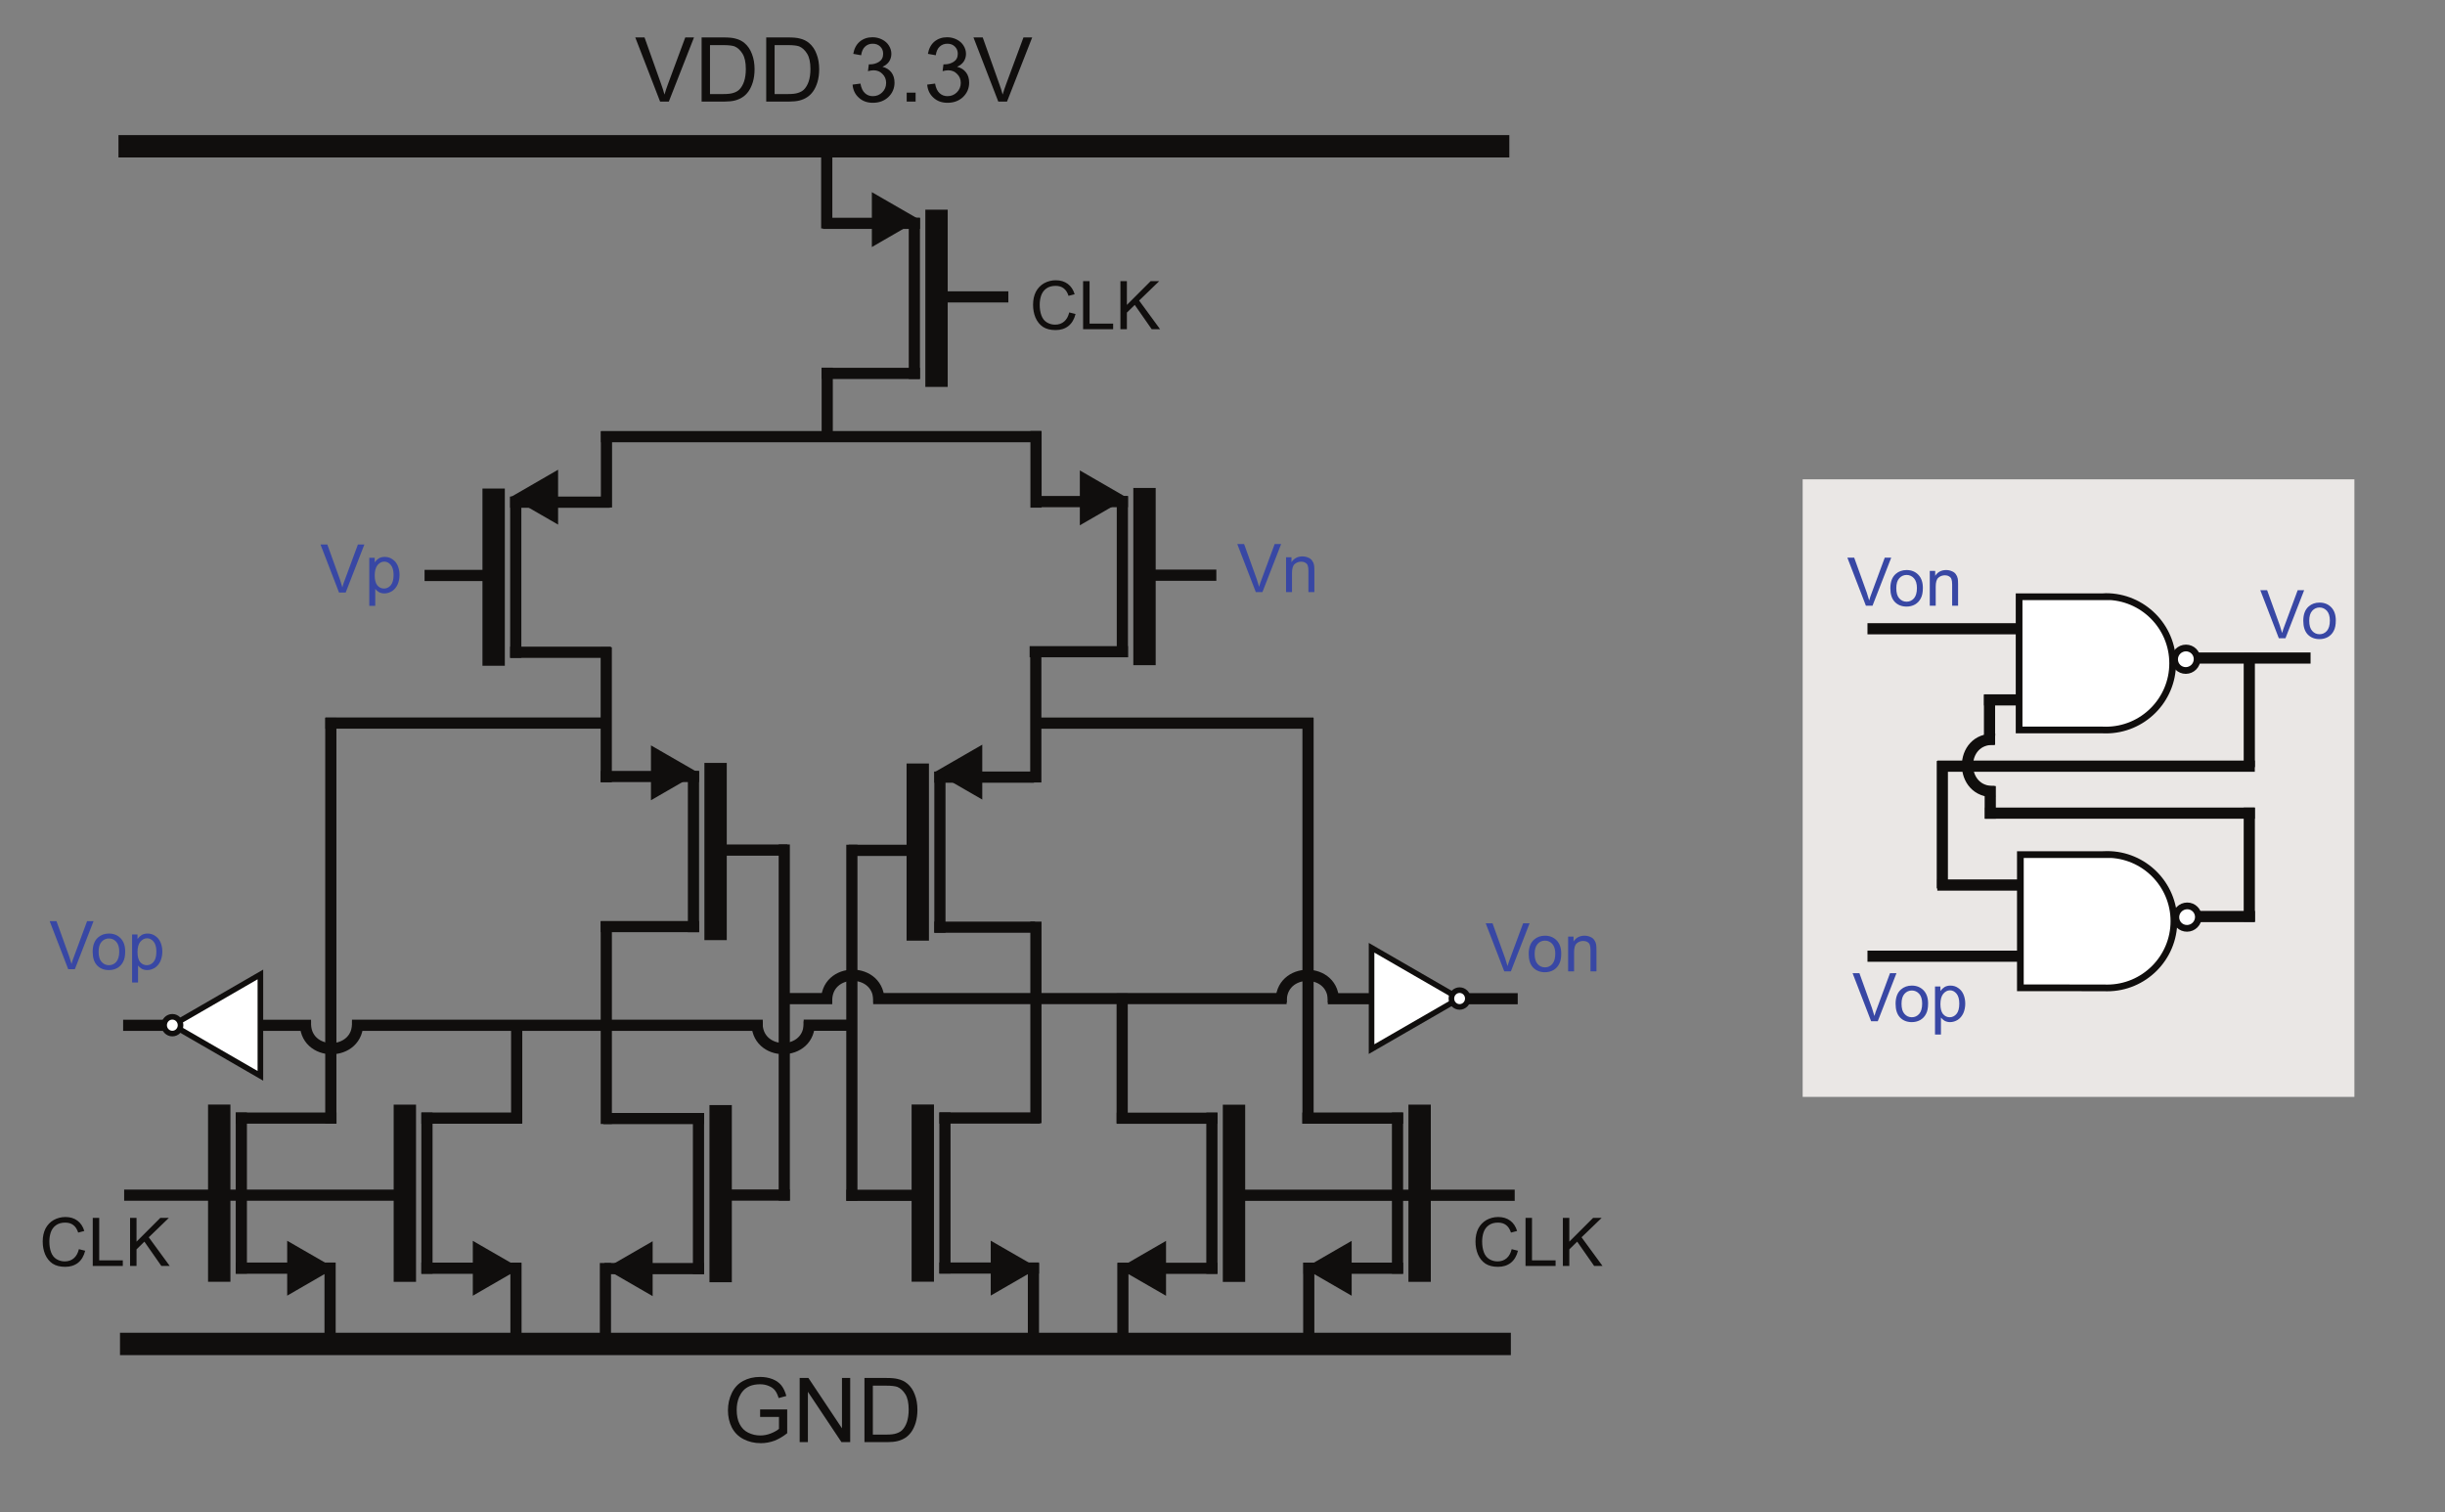 <?xml version="1.0" encoding="UTF-8"?>
<svg xmlns="http://www.w3.org/2000/svg" xmlns:xlink="http://www.w3.org/1999/xlink" width="218.569pt" height="135.198pt" viewBox="0 0 218.569 135.198" version="1.1">
<rect x="0" y="0" width="218.569" height="135.198" fill="#808080" stroke="none"/>
<defs>
<g>
<symbol overflow="visible" id="glyph0-0">
<path style="stroke:none;" d="M 0.75 0 L 0.75 -3.75 L 3.75 -3.75 L 3.75 0 Z M 0.844 -0.094 L 3.656 -0.094 L 3.656 -3.656 L 0.844 -3.656 Z M 0.844 -0.094 "/>
</symbol>
<symbol overflow="visible" id="glyph0-1">
<path style="stroke:none;" d="M 3.531 -1.5 L 4.094 -1.359 C 3.977 -0.891 3.766 -0.531 3.453 -0.281 C 3.141 -0.039 2.758 0.078 2.312 0.078 C 1.852 0.078 1.477 -0.016 1.188 -0.203 C 0.895 -0.398 0.672 -0.676 0.516 -1.031 C 0.367 -1.383 0.297 -1.77 0.297 -2.188 C 0.297 -2.625 0.379 -3.008 0.547 -3.344 C 0.723 -3.676 0.969 -3.93 1.281 -4.109 C 1.602 -4.285 1.953 -4.375 2.328 -4.375 C 2.754 -4.375 3.113 -4.266 3.406 -4.047 C 3.695 -3.828 3.898 -3.52 4.016 -3.125 L 3.469 -2.984 C 3.363 -3.297 3.219 -3.52 3.031 -3.656 C 2.844 -3.801 2.602 -3.875 2.312 -3.875 C 1.977 -3.875 1.703 -3.797 1.484 -3.641 C 1.266 -3.484 1.109 -3.27 1.016 -3 C 0.93 -2.738 0.891 -2.469 0.891 -2.188 C 0.891 -1.82 0.941 -1.5 1.047 -1.219 C 1.148 -0.945 1.312 -0.742 1.531 -0.609 C 1.758 -0.473 2.004 -0.406 2.266 -0.406 C 2.586 -0.406 2.859 -0.5 3.078 -0.688 C 3.297 -0.875 3.445 -1.145 3.531 -1.5 Z M 3.531 -1.5 "/>
</symbol>
<symbol overflow="visible" id="glyph0-2">
<path style="stroke:none;" d="M 0.438 0 L 0.438 -4.297 L 1.016 -4.297 L 1.016 -0.5 L 3.125 -0.5 L 3.125 0 Z M 0.438 0 "/>
</symbol>
<symbol overflow="visible" id="glyph0-3">
<path style="stroke:none;" d="M 0.438 0 L 0.438 -4.297 L 1.016 -4.297 L 1.016 -2.172 L 3.141 -4.297 L 3.906 -4.297 L 2.109 -2.562 L 3.984 0 L 3.234 0 L 1.719 -2.172 L 1.016 -1.484 L 1.016 0 Z M 0.438 0 "/>
</symbol>
<symbol overflow="visible" id="glyph0-4">
<path style="stroke:none;" d="M 1.688 0 L 0.031 -4.297 L 0.641 -4.297 L 1.766 -1.172 C 1.848 -0.922 1.922 -0.688 1.984 -0.469 C 2.047 -0.707 2.125 -0.941 2.219 -1.172 L 3.375 -4.297 L 3.953 -4.297 L 2.281 0 Z M 1.688 0 "/>
</symbol>
<symbol overflow="visible" id="glyph0-5">
<path style="stroke:none;" d="M 0.391 0 L 0.391 -3.109 L 0.875 -3.109 L 0.875 -2.672 C 1.102 -3.016 1.43 -3.188 1.859 -3.188 C 2.047 -3.188 2.219 -3.148 2.375 -3.078 C 2.531 -3.016 2.645 -2.926 2.719 -2.812 C 2.801 -2.707 2.859 -2.578 2.891 -2.422 C 2.91 -2.328 2.922 -2.156 2.922 -1.906 L 2.922 0 L 2.391 0 L 2.391 -1.891 C 2.391 -2.109 2.367 -2.27 2.328 -2.375 C 2.297 -2.477 2.223 -2.562 2.109 -2.625 C 2.004 -2.688 1.883 -2.719 1.75 -2.719 C 1.52 -2.719 1.32 -2.645 1.156 -2.5 C 1 -2.363 0.922 -2.098 0.922 -1.703 L 0.922 0 Z M 0.391 0 "/>
</symbol>
<symbol overflow="visible" id="glyph0-6">
<path style="stroke:none;" d="M 0.391 1.188 L 0.391 -3.109 L 0.875 -3.109 L 0.875 -2.703 C 0.988 -2.859 1.113 -2.977 1.25 -3.062 C 1.395 -3.145 1.57 -3.188 1.781 -3.188 C 2.039 -3.188 2.27 -3.113 2.469 -2.969 C 2.676 -2.832 2.832 -2.641 2.938 -2.391 C 3.039 -2.148 3.094 -1.879 3.094 -1.578 C 3.094 -1.266 3.035 -0.977 2.922 -0.719 C 2.805 -0.469 2.641 -0.27 2.422 -0.125 C 2.203 0.008 1.973 0.078 1.734 0.078 C 1.566 0.078 1.41 0.039 1.266 -0.031 C 1.129 -0.113 1.016 -0.211 0.922 -0.328 L 0.922 1.188 Z M 0.875 -1.531 C 0.875 -1.133 0.953 -0.836 1.109 -0.641 C 1.273 -0.453 1.473 -0.359 1.703 -0.359 C 1.941 -0.359 2.145 -0.457 2.312 -0.656 C 2.477 -0.852 2.562 -1.16 2.562 -1.578 C 2.562 -1.973 2.477 -2.27 2.312 -2.469 C 2.145 -2.664 1.953 -2.766 1.734 -2.766 C 1.504 -2.766 1.301 -2.66 1.125 -2.453 C 0.957 -2.242 0.875 -1.938 0.875 -1.531 Z M 0.875 -1.531 "/>
</symbol>
<symbol overflow="visible" id="glyph0-7">
<path style="stroke:none;" d="M 0.203 -1.562 C 0.203 -2.133 0.363 -2.562 0.688 -2.844 C 0.945 -3.07 1.27 -3.188 1.656 -3.188 C 2.082 -3.188 2.43 -3.047 2.703 -2.766 C 2.973 -2.484 3.109 -2.094 3.109 -1.594 C 3.109 -1.195 3.047 -0.883 2.922 -0.656 C 2.805 -0.426 2.633 -0.242 2.406 -0.109 C 2.176 0.016 1.926 0.078 1.656 0.078 C 1.219 0.078 0.863 -0.062 0.594 -0.344 C 0.332 -0.625 0.203 -1.031 0.203 -1.562 Z M 0.734 -1.562 C 0.734 -1.156 0.82 -0.852 1 -0.656 C 1.176 -0.457 1.395 -0.359 1.656 -0.359 C 1.914 -0.359 2.133 -0.457 2.312 -0.656 C 2.488 -0.863 2.578 -1.172 2.578 -1.578 C 2.578 -1.961 2.488 -2.254 2.312 -2.453 C 2.133 -2.648 1.914 -2.75 1.656 -2.75 C 1.395 -2.75 1.176 -2.648 1 -2.453 C 0.82 -2.254 0.734 -1.957 0.734 -1.562 Z M 0.734 -1.562 "/>
</symbol>
<symbol overflow="visible" id="glyph1-0">
<path style="stroke:none;" d="M 1 0 L 1 -5 L 5 -5 L 5 0 Z M 1.125 -0.125 L 4.875 -0.125 L 4.875 -4.875 L 1.125 -4.875 Z M 1.125 -0.125 "/>
</symbol>
<symbol overflow="visible" id="glyph1-1">
<path style="stroke:none;" d="M 3.297 -2.25 L 3.297 -2.922 L 5.719 -2.922 L 5.719 -0.797 C 5.352 -0.504 4.973 -0.281 4.578 -0.125 C 4.18 0.02 3.773 0.094 3.359 0.094 C 2.797 0.094 2.281 -0.023 1.812 -0.266 C 1.352 -0.504 1.004 -0.852 0.766 -1.312 C 0.535 -1.77 0.422 -2.281 0.422 -2.844 C 0.422 -3.395 0.535 -3.91 0.766 -4.391 C 1.004 -4.879 1.344 -5.238 1.781 -5.469 C 2.219 -5.707 2.723 -5.828 3.297 -5.828 C 3.711 -5.828 4.086 -5.758 4.422 -5.625 C 4.754 -5.488 5.016 -5.301 5.203 -5.062 C 5.391 -4.82 5.535 -4.508 5.641 -4.125 L 4.953 -3.938 C 4.867 -4.227 4.758 -4.457 4.625 -4.625 C 4.5 -4.789 4.316 -4.922 4.078 -5.016 C 3.848 -5.117 3.586 -5.172 3.297 -5.172 C 2.953 -5.172 2.648 -5.117 2.391 -5.016 C 2.141 -4.91 1.938 -4.77 1.781 -4.594 C 1.633 -4.426 1.516 -4.238 1.422 -4.031 C 1.273 -3.676 1.203 -3.297 1.203 -2.891 C 1.203 -2.379 1.289 -1.953 1.469 -1.609 C 1.645 -1.266 1.898 -1.008 2.234 -0.844 C 2.578 -0.676 2.938 -0.594 3.312 -0.594 C 3.633 -0.594 3.953 -0.656 4.266 -0.781 C 4.578 -0.906 4.816 -1.039 4.984 -1.188 L 4.984 -2.25 Z M 3.297 -2.25 "/>
</symbol>
<symbol overflow="visible" id="glyph1-2">
<path style="stroke:none;" d="M 0.609 0 L 0.609 -5.734 L 1.391 -5.734 L 4.391 -1.234 L 4.391 -5.734 L 5.125 -5.734 L 5.125 0 L 4.344 0 L 1.344 -4.5 L 1.344 0 Z M 0.609 0 "/>
</symbol>
<symbol overflow="visible" id="glyph1-3">
<path style="stroke:none;" d="M 0.625 0 L 0.625 -5.734 L 2.594 -5.734 C 3.039 -5.734 3.379 -5.703 3.609 -5.641 C 3.941 -5.566 4.223 -5.43 4.453 -5.234 C 4.754 -4.984 4.977 -4.656 5.125 -4.25 C 5.281 -3.852 5.359 -3.398 5.359 -2.891 C 5.359 -2.461 5.305 -2.078 5.203 -1.734 C 5.098 -1.398 4.969 -1.125 4.812 -0.906 C 4.656 -0.688 4.477 -0.516 4.281 -0.391 C 4.094 -0.266 3.863 -0.164 3.594 -0.094 C 3.332 -0.031 3.031 0 2.688 0 Z M 1.375 -0.672 L 2.594 -0.672 C 2.977 -0.672 3.273 -0.707 3.484 -0.781 C 3.703 -0.852 3.875 -0.953 4 -1.078 C 4.176 -1.254 4.316 -1.492 4.422 -1.797 C 4.523 -2.109 4.578 -2.477 4.578 -2.906 C 4.578 -3.508 4.477 -3.969 4.281 -4.281 C 4.082 -4.602 3.844 -4.82 3.562 -4.938 C 3.352 -5.008 3.023 -5.047 2.578 -5.047 L 1.375 -5.047 Z M 1.375 -0.672 "/>
</symbol>
<symbol overflow="visible" id="glyph1-4">
<path style="stroke:none;" d="M 2.25 0 L 0.031 -5.734 L 0.859 -5.734 L 2.344 -1.562 C 2.469 -1.227 2.566 -0.914 2.641 -0.625 C 2.734 -0.938 2.836 -1.25 2.953 -1.562 L 4.5 -5.734 L 5.281 -5.734 L 3.031 0 Z M 2.25 0 "/>
</symbol>
<symbol overflow="visible" id="glyph1-5">
<path style="stroke:none;" d=""/>
</symbol>
<symbol overflow="visible" id="glyph1-6">
<path style="stroke:none;" d="M 0.344 -1.516 L 1.047 -1.609 C 1.117 -1.211 1.254 -0.926 1.453 -0.75 C 1.648 -0.57 1.883 -0.484 2.156 -0.484 C 2.488 -0.484 2.77 -0.598 3 -0.828 C 3.227 -1.055 3.344 -1.336 3.344 -1.672 C 3.344 -1.992 3.234 -2.258 3.016 -2.469 C 2.805 -2.688 2.539 -2.797 2.219 -2.797 C 2.082 -2.797 1.914 -2.77 1.719 -2.719 L 1.797 -3.328 C 1.848 -3.328 1.891 -3.328 1.922 -3.328 C 2.211 -3.328 2.477 -3.406 2.719 -3.562 C 2.957 -3.719 3.078 -3.957 3.078 -4.281 C 3.078 -4.539 2.988 -4.754 2.812 -4.922 C 2.645 -5.086 2.422 -5.172 2.141 -5.172 C 1.867 -5.172 1.641 -5.082 1.453 -4.906 C 1.273 -4.738 1.16 -4.484 1.109 -4.141 L 0.406 -4.266 C 0.488 -4.734 0.68 -5.098 0.984 -5.359 C 1.297 -5.617 1.676 -5.75 2.125 -5.75 C 2.438 -5.75 2.723 -5.68 2.984 -5.547 C 3.254 -5.41 3.457 -5.227 3.594 -5 C 3.738 -4.77 3.812 -4.523 3.812 -4.266 C 3.812 -4.016 3.742 -3.785 3.609 -3.578 C 3.473 -3.379 3.273 -3.223 3.016 -3.109 C 3.359 -3.023 3.625 -2.859 3.812 -2.609 C 4 -2.367 4.094 -2.062 4.094 -1.688 C 4.094 -1.188 3.91 -0.758 3.547 -0.406 C 3.18 -0.062 2.719 0.109 2.156 0.109 C 1.656 0.109 1.238 -0.039 0.906 -0.344 C 0.57 -0.645 0.383 -1.035 0.344 -1.516 Z M 0.344 -1.516 "/>
</symbol>
<symbol overflow="visible" id="glyph1-7">
<path style="stroke:none;" d="M 0.734 0 L 0.734 -0.797 L 1.531 -0.797 L 1.531 0 Z M 0.734 0 "/>
</symbol>
</g>
</defs>
<g id="surface1">
<path style=" stroke:none;fill-rule:evenodd;fill:rgb(91.563%,90.329%,89.743%);fill-opacity:1;" d="M 161.148 98.055 L 210.469 98.055 L 210.469 42.848 L 161.148 42.848 Z M 161.148 98.055 "/>
<path style="fill:none;stroke-width:1;stroke-linecap:butt;stroke-linejoin:bevel;stroke:rgb(6.587%,5.836%,5.202%);stroke-opacity:1;stroke-miterlimit:10;" d="M 185.133 49.721 L 166.941 49.721 " transform="matrix(1,0,0,-1,0,135.198)"/>
<path style="fill:none;stroke-width:1;stroke-linecap:butt;stroke-linejoin:bevel;stroke:rgb(6.587%,5.836%,5.202%);stroke-opacity:1;stroke-miterlimit:10;" d="M 185.07 56.081 L 173.184 56.081 " transform="matrix(1,0,0,-1,0,135.198)"/>
<path style="fill:none;stroke-width:1;stroke-linecap:butt;stroke-linejoin:bevel;stroke:rgb(6.587%,5.836%,5.202%);stroke-opacity:1;stroke-miterlimit:10;" d="M 185.191 72.632 L 177.363 72.632 " transform="matrix(1,0,0,-1,0,135.198)"/>
<path style="fill:none;stroke-width:1;stroke-linecap:butt;stroke-linejoin:bevel;stroke:rgb(6.587%,5.836%,5.202%);stroke-opacity:1;stroke-miterlimit:10;" d="M 185.133 78.991 L 166.941 78.991 " transform="matrix(1,0,0,-1,0,135.198)"/>
<path style="fill:none;stroke-width:1;stroke-linecap:butt;stroke-linejoin:bevel;stroke:rgb(6.587%,5.836%,5.202%);stroke-opacity:1;stroke-miterlimit:10;" d="M 201.582 53.268 L 190.801 53.268 " transform="matrix(1,0,0,-1,0,135.198)"/>
<path style="fill:none;stroke-width:1;stroke-linecap:butt;stroke-linejoin:bevel;stroke:rgb(6.587%,5.836%,5.202%);stroke-opacity:1;stroke-miterlimit:10;" d="M 206.551 76.374 L 188.363 76.374 " transform="matrix(1,0,0,-1,0,135.198)"/>
<path style="fill:none;stroke-width:1;stroke-linecap:butt;stroke-linejoin:bevel;stroke:rgb(6.587%,5.836%,5.202%);stroke-opacity:1;stroke-miterlimit:10;" d="M 62.441 21.303 L 62.441 35.702 " transform="matrix(1,0,0,-1,0,135.198)"/>
<path style="fill:none;stroke-width:1;stroke-linecap:butt;stroke-linejoin:bevel;stroke:rgb(6.587%,5.836%,5.202%);stroke-opacity:1;stroke-miterlimit:10;" d="M 62.941 21.792 L 54.035 21.792 " transform="matrix(1,0,0,-1,0,135.198)"/>
<path style="fill:none;stroke-width:1;stroke-linecap:butt;stroke-linejoin:bevel;stroke:rgb(6.587%,5.836%,5.202%);stroke-opacity:1;stroke-miterlimit:10;" d="M 62.941 35.206 L 53.934 35.206 " transform="matrix(1,0,0,-1,0,135.198)"/>
<path style="fill:none;stroke-width:2;stroke-linecap:butt;stroke-linejoin:bevel;stroke:rgb(6.587%,5.836%,5.202%);stroke-opacity:1;stroke-miterlimit:10;" d="M 64.422 20.573 L 64.422 36.413 " transform="matrix(1,0,0,-1,0,135.198)"/>
<path style="fill-rule:evenodd;fill:rgb(6.587%,5.836%,5.202%);fill-opacity:1;stroke-width:0.499;stroke-linecap:butt;stroke-linejoin:miter;stroke:rgb(6.587%,5.836%,5.202%);stroke-opacity:1;stroke-miterlimit:10;" d="M 58.094 23.807 L 54.594 21.788 L 58.094 19.764 Z M 58.094 23.807 " transform="matrix(1,0,0,-1,0,135.198)"/>
<path style="fill:none;stroke-width:1;stroke-linecap:butt;stroke-linejoin:bevel;stroke:rgb(6.587%,5.836%,5.202%);stroke-opacity:1;stroke-miterlimit:10;" d="M 65.012 28.366 L 70.602 28.366 " transform="matrix(1,0,0,-1,0,135.198)"/>
<path style="fill:none;stroke-width:1;stroke-linecap:butt;stroke-linejoin:bevel;stroke:rgb(6.587%,5.836%,5.202%);stroke-opacity:1;stroke-miterlimit:10;" d="M 84.473 21.354 L 84.473 35.753 " transform="matrix(1,0,0,-1,0,135.198)"/>
<path style="fill:none;stroke-width:1;stroke-linecap:butt;stroke-linejoin:bevel;stroke:rgb(6.587%,5.836%,5.202%);stroke-opacity:1;stroke-miterlimit:10;" d="M 83.973 21.843 L 92.879 21.843 " transform="matrix(1,0,0,-1,0,135.198)"/>
<path style="fill:none;stroke-width:1;stroke-linecap:butt;stroke-linejoin:bevel;stroke:rgb(6.587%,5.836%,5.202%);stroke-opacity:1;stroke-miterlimit:10;" d="M 83.973 35.257 L 92.977 35.257 " transform="matrix(1,0,0,-1,0,135.198)"/>
<path style="fill:none;stroke-width:2;stroke-linecap:butt;stroke-linejoin:bevel;stroke:rgb(6.587%,5.836%,5.202%);stroke-opacity:1;stroke-miterlimit:10;" d="M 82.492 20.624 L 82.492 36.464 " transform="matrix(1,0,0,-1,0,135.198)"/>
<path style="fill-rule:evenodd;fill:rgb(6.587%,5.836%,5.202%);fill-opacity:1;stroke-width:0.499;stroke-linecap:butt;stroke-linejoin:miter;stroke:rgb(6.587%,5.836%,5.202%);stroke-opacity:1;stroke-miterlimit:10;" d="M 88.816 23.858 L 92.32 21.839 L 88.816 19.815 Z M 88.816 23.858 " transform="matrix(1,0,0,-1,0,135.198)"/>
<path style="fill:none;stroke-width:1;stroke-linecap:butt;stroke-linejoin:bevel;stroke:rgb(6.587%,5.836%,5.202%);stroke-opacity:1;stroke-miterlimit:10;" d="M 92.605 34.788 L 92.605 52.815 " transform="matrix(1,0,0,-1,0,135.198)"/>
<path style="fill:none;stroke-width:1;stroke-linecap:butt;stroke-linejoin:bevel;stroke:rgb(6.587%,5.836%,5.202%);stroke-opacity:1;stroke-miterlimit:10;" d="M 54.199 34.718 L 54.199 52.835 " transform="matrix(1,0,0,-1,0,135.198)"/>
<path style="fill:none;stroke-width:1;stroke-linecap:butt;stroke-linejoin:bevel;stroke:rgb(6.587%,5.836%,5.202%);stroke-opacity:1;stroke-miterlimit:10;" d="M 61.992 66.268 L 61.992 51.87 " transform="matrix(1,0,0,-1,0,135.198)"/>
<path style="fill:none;stroke-width:1;stroke-linecap:butt;stroke-linejoin:bevel;stroke:rgb(6.587%,5.836%,5.202%);stroke-opacity:1;stroke-miterlimit:10;" d="M 62.492 65.784 L 53.695 65.784 " transform="matrix(1,0,0,-1,0,135.198)"/>
<path style="fill:none;stroke-width:1;stroke-linecap:butt;stroke-linejoin:bevel;stroke:rgb(6.587%,5.836%,5.202%);stroke-opacity:1;stroke-miterlimit:10;" d="M 62.492 52.366 L 53.703 52.366 " transform="matrix(1,0,0,-1,0,135.198)"/>
<path style="fill:none;stroke-width:2;stroke-linecap:butt;stroke-linejoin:bevel;stroke:rgb(6.587%,5.836%,5.202%);stroke-opacity:1;stroke-miterlimit:10;" d="M 63.969 66.999 L 63.969 51.159 " transform="matrix(1,0,0,-1,0,135.198)"/>
<path style="fill-rule:evenodd;fill:rgb(6.587%,5.836%,5.202%);fill-opacity:1;stroke-width:0.499;stroke-linecap:butt;stroke-linejoin:miter;stroke:rgb(6.587%,5.836%,5.202%);stroke-opacity:1;stroke-miterlimit:10;" d="M 58.441 64.093 L 61.941 66.116 L 58.441 68.135 Z M 58.441 64.093 " transform="matrix(1,0,0,-1,0,135.198)"/>
<path style="fill:none;stroke-width:1;stroke-linecap:butt;stroke-linejoin:bevel;stroke:rgb(6.587%,5.836%,5.202%);stroke-opacity:1;stroke-miterlimit:10;" d="M 64.805 59.206 L 70.395 59.206 " transform="matrix(1,0,0,-1,0,135.198)"/>
<path style="fill:none;stroke-width:1;stroke-linecap:butt;stroke-linejoin:bevel;stroke:rgb(6.587%,5.836%,5.202%);stroke-opacity:1;stroke-miterlimit:10;" d="M 84.023 66.218 L 84.023 51.819 " transform="matrix(1,0,0,-1,0,135.198)"/>
<path style="fill:none;stroke-width:1;stroke-linecap:butt;stroke-linejoin:bevel;stroke:rgb(6.587%,5.836%,5.202%);stroke-opacity:1;stroke-miterlimit:10;" d="M 83.52 65.729 L 92.43 65.729 " transform="matrix(1,0,0,-1,0,135.198)"/>
<path style="fill:none;stroke-width:1;stroke-linecap:butt;stroke-linejoin:bevel;stroke:rgb(6.587%,5.836%,5.202%);stroke-opacity:1;stroke-miterlimit:10;" d="M 83.52 52.315 L 92.527 52.315 " transform="matrix(1,0,0,-1,0,135.198)"/>
<path style="fill:none;stroke-width:2;stroke-linecap:butt;stroke-linejoin:bevel;stroke:rgb(6.587%,5.836%,5.202%);stroke-opacity:1;stroke-miterlimit:10;" d="M 82.043 66.948 L 82.043 51.108 " transform="matrix(1,0,0,-1,0,135.198)"/>
<path style="fill-rule:evenodd;fill:rgb(6.587%,5.836%,5.202%);fill-opacity:1;stroke-width:0.499;stroke-linecap:butt;stroke-linejoin:miter;stroke:rgb(6.587%,5.836%,5.202%);stroke-opacity:1;stroke-miterlimit:10;" d="M 87.559 64.155 L 84.055 66.178 L 87.559 68.198 Z M 87.559 64.155 " transform="matrix(1,0,0,-1,0,135.198)"/>
<path style="fill:none;stroke-width:1;stroke-linecap:butt;stroke-linejoin:bevel;stroke:rgb(6.587%,5.836%,5.202%);stroke-opacity:1;stroke-miterlimit:10;" d="M 70.109 27.878 L 70.109 59.706 " transform="matrix(1,0,0,-1,0,135.198)"/>
<path style="fill:none;stroke-width:1;stroke-linecap:butt;stroke-linejoin:bevel;stroke:rgb(6.587%,5.836%,5.202%);stroke-opacity:1;stroke-miterlimit:10;" d="M 82.188 28.343 L 75.66 28.343 " transform="matrix(1,0,0,-1,0,135.198)"/>
<path style="fill:none;stroke-width:1;stroke-linecap:butt;stroke-linejoin:bevel;stroke:rgb(6.587%,5.836%,5.202%);stroke-opacity:1;stroke-miterlimit:10;" d="M 81.461 59.182 L 75.867 59.182 " transform="matrix(1,0,0,-1,0,135.198)"/>
<path style="fill:none;stroke-width:1;stroke-linecap:butt;stroke-linejoin:bevel;stroke:rgb(6.587%,5.836%,5.202%);stroke-opacity:1;stroke-miterlimit:10;" d="M 76.152 27.854 L 76.152 59.682 " transform="matrix(1,0,0,-1,0,135.198)"/>
<path style="fill:none;stroke-width:1;stroke-linecap:butt;stroke-linejoin:bevel;stroke:rgb(6.587%,5.836%,5.202%);stroke-opacity:1;stroke-miterlimit:10;" d="M 73.902 45.561 C 73.695 48.839 78.758 48.835 78.562 45.561 " transform="matrix(1,0,0,-1,0,135.198)"/>
<path style="fill:none;stroke-width:1;stroke-linecap:butt;stroke-linejoin:bevel;stroke:rgb(6.587%,5.836%,5.202%);stroke-opacity:1;stroke-miterlimit:10;" d="M 74.398 45.928 L 69.676 45.928 " transform="matrix(1,0,0,-1,0,135.198)"/>
<path style="fill:none;stroke-width:1;stroke-linecap:butt;stroke-linejoin:bevel;stroke:rgb(6.587%,5.836%,5.202%);stroke-opacity:1;stroke-miterlimit:10;" d="M 115.016 45.932 L 78.055 45.932 " transform="matrix(1,0,0,-1,0,135.198)"/>
<path style="fill:none;stroke-width:1;stroke-linecap:butt;stroke-linejoin:bevel;stroke:rgb(6.587%,5.836%,5.202%);stroke-opacity:1;stroke-miterlimit:10;" d="M 72.34 43.917 C 72.547 40.639 67.484 40.643 67.68 43.917 " transform="matrix(1,0,0,-1,0,135.198)"/>
<path style="fill:none;stroke-width:1;stroke-linecap:butt;stroke-linejoin:bevel;stroke:rgb(6.587%,5.836%,5.202%);stroke-opacity:1;stroke-miterlimit:10;" d="M 71.844 43.55 L 76.566 43.55 " transform="matrix(1,0,0,-1,0,135.198)"/>
<path style="fill:none;stroke-width:1;stroke-linecap:butt;stroke-linejoin:bevel;stroke:rgb(6.587%,5.836%,5.202%);stroke-opacity:1;stroke-miterlimit:10;" d="M 31.465 43.546 L 68.188 43.546 " transform="matrix(1,0,0,-1,0,135.198)"/>
<path style="fill:none;stroke-width:1;stroke-linecap:butt;stroke-linejoin:bevel;stroke:rgb(6.587%,5.836%,5.202%);stroke-opacity:1;stroke-miterlimit:10;" d="M 100.332 90.846 L 100.332 76.444 " transform="matrix(1,0,0,-1,0,135.198)"/>
<path style="fill:none;stroke-width:1;stroke-linecap:butt;stroke-linejoin:bevel;stroke:rgb(6.587%,5.836%,5.202%);stroke-opacity:1;stroke-miterlimit:10;" d="M 100.832 90.358 L 92.16 90.358 " transform="matrix(1,0,0,-1,0,135.198)"/>
<path style="fill:none;stroke-width:1;stroke-linecap:butt;stroke-linejoin:bevel;stroke:rgb(6.587%,5.836%,5.202%);stroke-opacity:1;stroke-miterlimit:10;" d="M 100.832 76.94 L 92.043 76.94 " transform="matrix(1,0,0,-1,0,135.198)"/>
<path style="fill:none;stroke-width:2;stroke-linecap:butt;stroke-linejoin:bevel;stroke:rgb(6.587%,5.836%,5.202%);stroke-opacity:1;stroke-miterlimit:10;" d="M 102.312 91.577 L 102.312 75.733 " transform="matrix(1,0,0,-1,0,135.198)"/>
<path style="fill-rule:evenodd;fill:rgb(6.587%,5.836%,5.202%);fill-opacity:1;stroke-width:0.499;stroke-linecap:butt;stroke-linejoin:miter;stroke:rgb(6.587%,5.836%,5.202%);stroke-opacity:1;stroke-miterlimit:10;" d="M 96.781 88.671 L 100.281 90.69 L 96.781 92.714 Z M 96.781 88.671 " transform="matrix(1,0,0,-1,0,135.198)"/>
<path style="fill:none;stroke-width:1;stroke-linecap:butt;stroke-linejoin:bevel;stroke:rgb(6.587%,5.836%,5.202%);stroke-opacity:1;stroke-miterlimit:10;" d="M 103.145 83.78 L 108.734 83.78 " transform="matrix(1,0,0,-1,0,135.198)"/>
<path style="fill:none;stroke-width:1;stroke-linecap:butt;stroke-linejoin:bevel;stroke:rgb(6.587%,5.836%,5.202%);stroke-opacity:1;stroke-miterlimit:10;" d="M 46.105 90.796 L 46.105 76.393 " transform="matrix(1,0,0,-1,0,135.198)"/>
<path style="fill:none;stroke-width:1;stroke-linecap:butt;stroke-linejoin:bevel;stroke:rgb(6.587%,5.836%,5.202%);stroke-opacity:1;stroke-miterlimit:10;" d="M 45.605 90.307 L 54.516 90.307 " transform="matrix(1,0,0,-1,0,135.198)"/>
<path style="fill:none;stroke-width:1;stroke-linecap:butt;stroke-linejoin:bevel;stroke:rgb(6.587%,5.836%,5.202%);stroke-opacity:1;stroke-miterlimit:10;" d="M 45.605 76.889 L 54.613 76.889 " transform="matrix(1,0,0,-1,0,135.198)"/>
<path style="fill:none;stroke-width:2;stroke-linecap:butt;stroke-linejoin:bevel;stroke:rgb(6.587%,5.836%,5.202%);stroke-opacity:1;stroke-miterlimit:10;" d="M 44.129 91.522 L 44.129 75.682 " transform="matrix(1,0,0,-1,0,135.198)"/>
<path style="fill-rule:evenodd;fill:rgb(6.587%,5.836%,5.202%);fill-opacity:1;stroke-width:0.499;stroke-linecap:butt;stroke-linejoin:miter;stroke:rgb(6.587%,5.836%,5.202%);stroke-opacity:1;stroke-miterlimit:10;" d="M 49.641 88.733 L 46.141 90.753 L 49.641 92.776 Z M 49.641 88.733 " transform="matrix(1,0,0,-1,0,135.198)"/>
<path style="fill:none;stroke-width:1;stroke-linecap:butt;stroke-linejoin:bevel;stroke:rgb(6.587%,5.836%,5.202%);stroke-opacity:1;stroke-miterlimit:10;" d="M 43.543 83.757 L 37.953 83.757 " transform="matrix(1,0,0,-1,0,135.198)"/>
<path style="fill:none;stroke-width:1;stroke-linecap:butt;stroke-linejoin:bevel;stroke:rgb(6.587%,5.836%,5.202%);stroke-opacity:1;stroke-miterlimit:10;" d="M 92.594 65.249 L 92.594 77.393 " transform="matrix(1,0,0,-1,0,135.198)"/>
<path style="fill:none;stroke-width:1;stroke-linecap:butt;stroke-linejoin:bevel;stroke:rgb(6.587%,5.836%,5.202%);stroke-opacity:1;stroke-miterlimit:10;" d="M 54.195 65.268 L 54.195 77.335 " transform="matrix(1,0,0,-1,0,135.198)"/>
<path style="fill:none;stroke-width:1;stroke-linecap:butt;stroke-linejoin:bevel;stroke:rgb(6.587%,5.836%,5.202%);stroke-opacity:1;stroke-miterlimit:10;" d="M 92.613 89.819 L 92.613 96.667 " transform="matrix(1,0,0,-1,0,135.198)"/>
<path style="fill:none;stroke-width:1;stroke-linecap:butt;stroke-linejoin:bevel;stroke:rgb(6.587%,5.836%,5.202%);stroke-opacity:1;stroke-miterlimit:10;" d="M 54.215 89.831 L 54.215 96.635 " transform="matrix(1,0,0,-1,0,135.198)"/>
<path style="fill:none;stroke-width:1;stroke-linecap:butt;stroke-linejoin:bevel;stroke:rgb(6.587%,5.836%,5.202%);stroke-opacity:1;stroke-miterlimit:10;" d="M 73.949 95.925 L 73.949 102.331 " transform="matrix(1,0,0,-1,0,135.198)"/>
<path style="fill:none;stroke-width:1;stroke-linecap:butt;stroke-linejoin:bevel;stroke:rgb(6.587%,5.836%,5.202%);stroke-opacity:1;stroke-miterlimit:10;" d="M 53.723 96.163 L 93.074 96.163 " transform="matrix(1,0,0,-1,0,135.198)"/>
<path style="fill:none;stroke-width:1;stroke-linecap:butt;stroke-linejoin:bevel;stroke:rgb(6.587%,5.836%,5.202%);stroke-opacity:1;stroke-miterlimit:10;" d="M 81.738 115.721 L 81.738 101.323 " transform="matrix(1,0,0,-1,0,135.198)"/>
<path style="fill:none;stroke-width:1;stroke-linecap:butt;stroke-linejoin:bevel;stroke:rgb(6.587%,5.836%,5.202%);stroke-opacity:1;stroke-miterlimit:10;" d="M 82.238 115.233 L 73.566 115.233 " transform="matrix(1,0,0,-1,0,135.198)"/>
<path style="fill:none;stroke-width:1;stroke-linecap:butt;stroke-linejoin:bevel;stroke:rgb(6.587%,5.836%,5.202%);stroke-opacity:1;stroke-miterlimit:10;" d="M 82.238 101.819 L 73.449 101.819 " transform="matrix(1,0,0,-1,0,135.198)"/>
<path style="fill:none;stroke-width:2;stroke-linecap:butt;stroke-linejoin:bevel;stroke:rgb(6.587%,5.836%,5.202%);stroke-opacity:1;stroke-miterlimit:10;" d="M 83.719 116.452 L 83.719 100.612 " transform="matrix(1,0,0,-1,0,135.198)"/>
<path style="fill-rule:evenodd;fill:rgb(6.587%,5.836%,5.202%);fill-opacity:1;stroke-width:0.499;stroke-linecap:butt;stroke-linejoin:miter;stroke:rgb(6.587%,5.836%,5.202%);stroke-opacity:1;stroke-miterlimit:10;" d="M 78.188 113.546 L 81.688 115.569 L 78.188 117.589 Z M 78.188 113.546 " transform="matrix(1,0,0,-1,0,135.198)"/>
<path style="fill:none;stroke-width:1;stroke-linecap:butt;stroke-linejoin:bevel;stroke:rgb(6.587%,5.836%,5.202%);stroke-opacity:1;stroke-miterlimit:10;" d="M 84.551 108.659 L 90.141 108.659 " transform="matrix(1,0,0,-1,0,135.198)"/>
<path style="fill:none;stroke-width:1;stroke-linecap:butt;stroke-linejoin:bevel;stroke:rgb(6.587%,5.836%,5.202%);stroke-opacity:1;stroke-miterlimit:10;" d="M 117.414 70.553 L 92.484 70.553 " transform="matrix(1,0,0,-1,0,135.198)"/>
<path style="fill:none;stroke-width:1;stroke-linecap:butt;stroke-linejoin:bevel;stroke:rgb(6.587%,5.836%,5.202%);stroke-opacity:1;stroke-miterlimit:10;" d="M 108.336 21.335 L 108.336 35.733 " transform="matrix(1,0,0,-1,0,135.198)"/>
<path style="fill:none;stroke-width:1;stroke-linecap:butt;stroke-linejoin:bevel;stroke:rgb(6.587%,5.836%,5.202%);stroke-opacity:1;stroke-miterlimit:10;" d="M 108.836 21.819 L 99.93 21.819 " transform="matrix(1,0,0,-1,0,135.198)"/>
<path style="fill:none;stroke-width:1;stroke-linecap:butt;stroke-linejoin:bevel;stroke:rgb(6.587%,5.836%,5.202%);stroke-opacity:1;stroke-miterlimit:10;" d="M 108.836 35.237 L 99.828 35.237 " transform="matrix(1,0,0,-1,0,135.198)"/>
<path style="fill:none;stroke-width:2;stroke-linecap:butt;stroke-linejoin:bevel;stroke:rgb(6.587%,5.836%,5.202%);stroke-opacity:1;stroke-miterlimit:10;" d="M 110.312 20.604 L 110.312 36.444 " transform="matrix(1,0,0,-1,0,135.198)"/>
<path style="fill-rule:evenodd;fill:rgb(6.587%,5.836%,5.202%);fill-opacity:1;stroke-width:0.499;stroke-linecap:butt;stroke-linejoin:miter;stroke:rgb(6.587%,5.836%,5.202%);stroke-opacity:1;stroke-miterlimit:10;" d="M 103.988 23.839 L 100.488 21.815 L 103.988 19.796 Z M 103.988 23.839 " transform="matrix(1,0,0,-1,0,135.198)"/>
<path style="fill:none;stroke-width:1;stroke-linecap:butt;stroke-linejoin:bevel;stroke:rgb(6.587%,5.836%,5.202%);stroke-opacity:1;stroke-miterlimit:10;" d="M 124.93 21.339 L 124.93 35.741 " transform="matrix(1,0,0,-1,0,135.198)"/>
<path style="fill:none;stroke-width:1;stroke-linecap:butt;stroke-linejoin:bevel;stroke:rgb(6.587%,5.836%,5.202%);stroke-opacity:1;stroke-miterlimit:10;" d="M 125.43 21.827 L 116.523 21.827 " transform="matrix(1,0,0,-1,0,135.198)"/>
<path style="fill:none;stroke-width:1;stroke-linecap:butt;stroke-linejoin:bevel;stroke:rgb(6.587%,5.836%,5.202%);stroke-opacity:1;stroke-miterlimit:10;" d="M 125.43 35.245 L 116.422 35.245 " transform="matrix(1,0,0,-1,0,135.198)"/>
<path style="fill:none;stroke-width:2;stroke-linecap:butt;stroke-linejoin:bevel;stroke:rgb(6.587%,5.836%,5.202%);stroke-opacity:1;stroke-miterlimit:10;" d="M 126.906 20.608 L 126.906 36.452 " transform="matrix(1,0,0,-1,0,135.198)"/>
<path style="fill-rule:evenodd;fill:rgb(6.587%,5.836%,5.202%);fill-opacity:1;stroke-width:0.499;stroke-linecap:butt;stroke-linejoin:miter;stroke:rgb(6.587%,5.836%,5.202%);stroke-opacity:1;stroke-miterlimit:10;" d="M 120.582 23.843 L 117.082 21.823 L 120.582 19.8 Z M 120.582 23.843 " transform="matrix(1,0,0,-1,0,135.198)"/>
<path style="fill:none;stroke-width:1;stroke-linecap:butt;stroke-linejoin:bevel;stroke:rgb(6.587%,5.836%,5.202%);stroke-opacity:1;stroke-miterlimit:10;" d="M 100.316 34.772 L 100.316 46.389 " transform="matrix(1,0,0,-1,0,135.198)"/>
<path style="fill:none;stroke-width:1;stroke-linecap:butt;stroke-linejoin:bevel;stroke:rgb(6.587%,5.836%,5.202%);stroke-opacity:1;stroke-miterlimit:10;" d="M 116.93 34.753 L 116.93 71.026 " transform="matrix(1,0,0,-1,0,135.198)"/>
<path style="fill:none;stroke-width:1;stroke-linecap:butt;stroke-linejoin:bevel;stroke:rgb(6.587%,5.836%,5.202%);stroke-opacity:1;stroke-miterlimit:10;" d="M 135.406 28.35 L 109.895 28.35 " transform="matrix(1,0,0,-1,0,135.198)"/>
<path style="fill:none;stroke-width:1;stroke-linecap:butt;stroke-linejoin:bevel;stroke:rgb(6.587%,5.836%,5.202%);stroke-opacity:1;stroke-miterlimit:10;" d="M 119.195 45.553 C 119.406 48.831 114.344 48.827 114.535 45.553 " transform="matrix(1,0,0,-1,0,135.198)"/>
<path style="fill:none;stroke-width:1;stroke-linecap:butt;stroke-linejoin:bevel;stroke:rgb(6.587%,5.836%,5.202%);stroke-opacity:1;stroke-miterlimit:10;" d="M 118.699 45.921 L 135.676 45.921 " transform="matrix(1,0,0,-1,0,135.198)"/>
<path style="fill:none;stroke-width:1;stroke-linecap:butt;stroke-linejoin:bevel;stroke:rgb(6.587%,5.836%,5.202%);stroke-opacity:1;stroke-miterlimit:10;" d="M 92.383 15.44 L 92.383 22.288 " transform="matrix(1,0,0,-1,0,135.198)"/>
<path style="fill:none;stroke-width:1;stroke-linecap:butt;stroke-linejoin:bevel;stroke:rgb(6.587%,5.836%,5.202%);stroke-opacity:1;stroke-miterlimit:10;" d="M 100.379 15.464 L 100.379 22.311 " transform="matrix(1,0,0,-1,0,135.198)"/>
<path style="fill:none;stroke-width:1;stroke-linecap:butt;stroke-linejoin:bevel;stroke:rgb(6.587%,5.836%,5.202%);stroke-opacity:1;stroke-miterlimit:10;" d="M 116.996 15.475 L 116.996 22.327 " transform="matrix(1,0,0,-1,0,135.198)"/>
<path style="fill:none;stroke-width:2;stroke-linecap:butt;stroke-linejoin:bevel;stroke:rgb(6.587%,5.836%,5.202%);stroke-opacity:1;stroke-miterlimit:10;" d="M 135.062 15.057 L 10.727 15.057 " transform="matrix(1,0,0,-1,0,135.198)"/>
<path style="fill:none;stroke-width:1;stroke-linecap:butt;stroke-linejoin:bevel;stroke:rgb(6.587%,5.836%,5.202%);stroke-opacity:1;stroke-miterlimit:10;" d="M 29.09 70.561 L 54.02 70.561 " transform="matrix(1,0,0,-1,0,135.198)"/>
<path style="fill:none;stroke-width:1;stroke-linecap:butt;stroke-linejoin:bevel;stroke:rgb(6.587%,5.836%,5.202%);stroke-opacity:1;stroke-miterlimit:10;" d="M 38.168 21.339 L 38.168 35.741 " transform="matrix(1,0,0,-1,0,135.198)"/>
<path style="fill:none;stroke-width:1;stroke-linecap:butt;stroke-linejoin:bevel;stroke:rgb(6.587%,5.836%,5.202%);stroke-opacity:1;stroke-miterlimit:10;" d="M 37.668 21.827 L 46.574 21.827 " transform="matrix(1,0,0,-1,0,135.198)"/>
<path style="fill:none;stroke-width:1;stroke-linecap:butt;stroke-linejoin:bevel;stroke:rgb(6.587%,5.836%,5.202%);stroke-opacity:1;stroke-miterlimit:10;" d="M 37.668 35.245 L 46.676 35.245 " transform="matrix(1,0,0,-1,0,135.198)"/>
<path style="fill:none;stroke-width:2;stroke-linecap:butt;stroke-linejoin:bevel;stroke:rgb(6.587%,5.836%,5.202%);stroke-opacity:1;stroke-miterlimit:10;" d="M 36.191 20.608 L 36.191 36.452 " transform="matrix(1,0,0,-1,0,135.198)"/>
<path style="fill-rule:evenodd;fill:rgb(6.587%,5.836%,5.202%);fill-opacity:1;stroke-width:0.499;stroke-linecap:butt;stroke-linejoin:miter;stroke:rgb(6.587%,5.836%,5.202%);stroke-opacity:1;stroke-miterlimit:10;" d="M 42.516 23.843 L 46.016 21.823 L 42.516 19.8 Z M 42.516 23.843 " transform="matrix(1,0,0,-1,0,135.198)"/>
<path style="fill:none;stroke-width:1;stroke-linecap:butt;stroke-linejoin:bevel;stroke:rgb(6.587%,5.836%,5.202%);stroke-opacity:1;stroke-miterlimit:10;" d="M 21.574 21.346 L 21.574 35.745 " transform="matrix(1,0,0,-1,0,135.198)"/>
<path style="fill:none;stroke-width:1;stroke-linecap:butt;stroke-linejoin:bevel;stroke:rgb(6.587%,5.836%,5.202%);stroke-opacity:1;stroke-miterlimit:10;" d="M 21.074 21.835 L 29.98 21.835 " transform="matrix(1,0,0,-1,0,135.198)"/>
<path style="fill:none;stroke-width:1;stroke-linecap:butt;stroke-linejoin:bevel;stroke:rgb(6.587%,5.836%,5.202%);stroke-opacity:1;stroke-miterlimit:10;" d="M 21.074 35.249 L 30.082 35.249 " transform="matrix(1,0,0,-1,0,135.198)"/>
<path style="fill:none;stroke-width:2;stroke-linecap:butt;stroke-linejoin:bevel;stroke:rgb(6.587%,5.836%,5.202%);stroke-opacity:1;stroke-miterlimit:10;" d="M 19.598 20.616 L 19.598 36.456 " transform="matrix(1,0,0,-1,0,135.198)"/>
<path style="fill-rule:evenodd;fill:rgb(6.587%,5.836%,5.202%);fill-opacity:1;stroke-width:0.499;stroke-linecap:butt;stroke-linejoin:miter;stroke:rgb(6.587%,5.836%,5.202%);stroke-opacity:1;stroke-miterlimit:10;" d="M 25.922 23.85 L 29.422 21.831 L 25.922 19.807 Z M 25.922 23.85 " transform="matrix(1,0,0,-1,0,135.198)"/>
<path style="fill:none;stroke-width:1;stroke-linecap:butt;stroke-linejoin:bevel;stroke:rgb(6.587%,5.836%,5.202%);stroke-opacity:1;stroke-miterlimit:10;" d="M 46.188 34.776 L 46.188 43.952 " transform="matrix(1,0,0,-1,0,135.198)"/>
<path style="fill:none;stroke-width:1;stroke-linecap:butt;stroke-linejoin:bevel;stroke:rgb(6.587%,5.836%,5.202%);stroke-opacity:1;stroke-miterlimit:10;" d="M 29.574 34.757 L 29.574 71.03 " transform="matrix(1,0,0,-1,0,135.198)"/>
<path style="fill:none;stroke-width:1;stroke-linecap:butt;stroke-linejoin:bevel;stroke:rgb(6.587%,5.836%,5.202%);stroke-opacity:1;stroke-miterlimit:10;" d="M 11.098 28.358 L 36.609 28.358 " transform="matrix(1,0,0,-1,0,135.198)"/>
<path style="fill:none;stroke-width:1;stroke-linecap:butt;stroke-linejoin:bevel;stroke:rgb(6.587%,5.836%,5.202%);stroke-opacity:1;stroke-miterlimit:10;" d="M 27.309 43.909 C 27.098 40.632 32.16 40.636 31.969 43.909 " transform="matrix(1,0,0,-1,0,135.198)"/>
<path style="fill:none;stroke-width:1;stroke-linecap:butt;stroke-linejoin:bevel;stroke:rgb(6.587%,5.836%,5.202%);stroke-opacity:1;stroke-miterlimit:10;" d="M 27.805 43.542 L 11.008 43.542 " transform="matrix(1,0,0,-1,0,135.198)"/>
<path style="fill:none;stroke-width:1;stroke-linecap:butt;stroke-linejoin:bevel;stroke:rgb(6.587%,5.836%,5.202%);stroke-opacity:1;stroke-miterlimit:10;" d="M 54.121 15.448 L 54.121 22.296 " transform="matrix(1,0,0,-1,0,135.198)"/>
<path style="fill:none;stroke-width:1;stroke-linecap:butt;stroke-linejoin:bevel;stroke:rgb(6.587%,5.836%,5.202%);stroke-opacity:1;stroke-miterlimit:10;" d="M 46.125 15.468 L 46.125 22.315 " transform="matrix(1,0,0,-1,0,135.198)"/>
<path style="fill:none;stroke-width:1;stroke-linecap:butt;stroke-linejoin:bevel;stroke:rgb(6.587%,5.836%,5.202%);stroke-opacity:1;stroke-miterlimit:10;" d="M 29.508 15.483 L 29.508 22.331 " transform="matrix(1,0,0,-1,0,135.198)"/>
<path style="fill:none;stroke-width:2;stroke-linecap:butt;stroke-linejoin:bevel;stroke:rgb(6.587%,5.836%,5.202%);stroke-opacity:1;stroke-miterlimit:10;" d="M 134.926 122.12 L 10.59 122.12 " transform="matrix(1,0,0,-1,0,135.198)"/>
<path style="fill:none;stroke-width:1;stroke-linecap:butt;stroke-linejoin:bevel;stroke:rgb(6.587%,5.836%,5.202%);stroke-opacity:1;stroke-miterlimit:10;" d="M 73.906 114.776 L 73.906 121.581 " transform="matrix(1,0,0,-1,0,135.198)"/>
<path style="fill-rule:evenodd;fill:rgb(100%,100%,100%);fill-opacity:1;stroke-width:0.5;stroke-linecap:butt;stroke-linejoin:miter;stroke:rgb(6.587%,5.836%,5.202%);stroke-opacity:1;stroke-miterlimit:10;" d="M 122.609 41.413 L 130.457 45.944 L 122.609 50.475 Z M 122.609 41.413 " transform="matrix(1,0,0,-1,0,135.198)"/>
<path style="fill-rule:evenodd;fill:rgb(100%,100%,100%);fill-opacity:1;stroke-width:0.5;stroke-linecap:butt;stroke-linejoin:bevel;stroke:rgb(6.587%,5.836%,5.202%);stroke-opacity:1;stroke-miterlimit:10;" d="M 130.48 46.686 C 130.887 46.686 131.215 46.35 131.215 45.936 C 131.215 45.522 130.883 45.186 130.48 45.186 C 130.074 45.186 129.746 45.522 129.746 45.936 C 129.746 46.35 130.078 46.686 130.48 46.686 Z M 130.48 46.686 " transform="matrix(1,0,0,-1,0,135.198)"/>
<path style="fill-rule:evenodd;fill:rgb(100%,100%,100%);fill-opacity:1;stroke-width:0.5;stroke-linecap:butt;stroke-linejoin:miter;stroke:rgb(6.587%,5.836%,5.202%);stroke-opacity:1;stroke-miterlimit:10;" d="M 23.277 39.026 L 15.43 43.557 L 23.277 48.089 Z M 23.277 39.026 " transform="matrix(1,0,0,-1,0,135.198)"/>
<path style="fill-rule:evenodd;fill:rgb(100%,100%,100%);fill-opacity:1;stroke-width:0.5;stroke-linecap:butt;stroke-linejoin:bevel;stroke:rgb(6.587%,5.836%,5.202%);stroke-opacity:1;stroke-miterlimit:10;" d="M 15.406 44.303 C 15 44.303 14.672 43.968 14.672 43.553 C 14.672 43.136 15.004 42.803 15.406 42.803 C 15.812 42.803 16.141 43.136 16.141 43.553 C 16.137 43.968 15.809 44.303 15.406 44.303 Z M 15.406 44.303 " transform="matrix(1,0,0,-1,0,135.198)"/>
<g style="fill:rgb(6.587%,5.836%,5.202%);fill-opacity:1;">
  <use xlink:href="#glyph0-1" x="92.053" y="29.429"/>
  <use xlink:href="#glyph0-2" x="96.385" y="29.429"/>
  <use xlink:href="#glyph0-3" x="99.721" y="29.429"/>
</g>
<g style="fill:rgb(6.587%,5.836%,5.202%);fill-opacity:1;">
  <use xlink:href="#glyph0-1" x="131.604" y="113.168"/>
  <use xlink:href="#glyph0-2" x="135.936" y="113.168"/>
  <use xlink:href="#glyph0-3" x="139.272" y="113.168"/>
</g>
<g style="fill:rgb(6.587%,5.836%,5.202%);fill-opacity:1;">
  <use xlink:href="#glyph0-1" x="3.521" y="113.168"/>
  <use xlink:href="#glyph0-2" x="7.853" y="113.168"/>
  <use xlink:href="#glyph0-3" x="11.189" y="113.168"/>
</g>
<g style="fill:rgb(21.944%,28.049%,64.45%);fill-opacity:1;">
  <use xlink:href="#glyph0-4" x="110.574" y="52.928"/>
  <use xlink:href="#glyph0-5" x="114.576" y="52.928"/>
</g>
<g style="fill:rgb(21.944%,28.049%,64.45%);fill-opacity:1;">
  <use xlink:href="#glyph0-4" x="28.62" y="52.971"/>
  <use xlink:href="#glyph0-6" x="32.622" y="52.971"/>
</g>
<g style="fill:rgb(21.944%,28.049%,64.45%);fill-opacity:1;">
  <use xlink:href="#glyph0-4" x="132.783" y="86.834"/>
</g>
<g style="fill:rgb(21.944%,28.049%,64.45%);fill-opacity:1;">
  <use xlink:href="#glyph0-7" x="136.455" y="86.834"/>
  <use xlink:href="#glyph0-5" x="139.791" y="86.834"/>
</g>
<g style="fill:rgb(21.944%,28.049%,64.45%);fill-opacity:1;">
  <use xlink:href="#glyph0-4" x="4.41" y="86.642"/>
</g>
<g style="fill:rgb(21.944%,28.049%,64.45%);fill-opacity:1;">
  <use xlink:href="#glyph0-7" x="8.082" y="86.642"/>
  <use xlink:href="#glyph0-6" x="11.418" y="86.642"/>
</g>
<g style="fill:rgb(6.587%,5.836%,5.202%);fill-opacity:1;">
  <use xlink:href="#glyph1-1" x="64.653" y="128.916"/>
  <use xlink:href="#glyph1-2" x="70.877" y="128.916"/>
  <use xlink:href="#glyph1-3" x="76.653" y="128.916"/>
</g>
<g style="fill:rgb(6.587%,5.836%,5.202%);fill-opacity:1;">
  <use xlink:href="#glyph1-4" x="56.759" y="9.08"/>
  <use xlink:href="#glyph1-3" x="62.095" y="9.08"/>
  <use xlink:href="#glyph1-3" x="67.871" y="9.08"/>
  <use xlink:href="#glyph1-5" x="73.647" y="9.08"/>
  <use xlink:href="#glyph1-6" x="75.871" y="9.08"/>
  <use xlink:href="#glyph1-7" x="80.319" y="9.08"/>
  <use xlink:href="#glyph1-6" x="82.543" y="9.08"/>
  <use xlink:href="#glyph1-4" x="86.991" y="9.08"/>
</g>
<path style="fill-rule:evenodd;fill:rgb(100%,100%,100%);fill-opacity:1;stroke-width:0.6;stroke-linecap:butt;stroke-linejoin:miter;stroke:rgb(6.587%,5.836%,5.202%);stroke-opacity:1;stroke-miterlimit:10;" d="M 188.016 46.889 L 180.609 46.893 L 180.609 58.803 L 188.02 58.803 L 188.016 58.807 C 188.133 58.811 188.25 58.815 188.367 58.815 C 191.66 58.815 194.336 56.143 194.336 52.85 C 194.336 49.553 191.66 46.882 188.367 46.882 C 188.25 46.882 188.133 46.886 188.016 46.889 Z M 188.016 46.889 " transform="matrix(1,0,0,-1,0,135.198)"/>
<path style="fill-rule:evenodd;fill:rgb(100%,100%,100%);fill-opacity:1;stroke-width:0.6;stroke-linecap:butt;stroke-linejoin:bevel;stroke:rgb(6.587%,5.836%,5.202%);stroke-opacity:1;stroke-miterlimit:10;" d="M 195.523 54.218 C 196.078 54.221 196.527 53.772 196.523 53.218 C 196.52 52.663 196.062 52.21 195.508 52.21 C 194.949 52.206 194.504 52.651 194.508 53.21 C 194.512 53.764 194.969 54.214 195.523 54.218 Z M 195.523 54.218 " transform="matrix(1,0,0,-1,0,135.198)"/>
<path style="fill-rule:evenodd;fill:rgb(100%,100%,100%);fill-opacity:1;stroke-width:0.6;stroke-linecap:butt;stroke-linejoin:miter;stroke:rgb(6.587%,5.836%,5.202%);stroke-opacity:1;stroke-miterlimit:10;" d="M 187.902 69.944 L 180.496 69.944 L 180.496 81.854 L 187.906 81.854 L 187.902 81.858 C 188.02 81.866 188.137 81.87 188.254 81.87 C 191.547 81.87 194.223 79.198 194.223 75.901 C 194.223 72.608 191.547 69.936 188.254 69.936 C 188.137 69.936 188.02 69.936 187.902 69.944 Z M 187.902 69.944 " transform="matrix(1,0,0,-1,0,135.198)"/>
<path style="fill-rule:evenodd;fill:rgb(100%,100%,100%);fill-opacity:1;stroke-width:0.6;stroke-linecap:butt;stroke-linejoin:bevel;stroke:rgb(6.587%,5.836%,5.202%);stroke-opacity:1;stroke-miterlimit:10;" d="M 195.41 77.272 C 195.969 77.272 196.414 76.827 196.41 76.272 C 196.406 75.714 195.953 75.264 195.398 75.26 C 194.84 75.26 194.391 75.706 194.395 76.264 C 194.398 76.819 194.855 77.268 195.41 77.272 Z M 195.41 77.272 " transform="matrix(1,0,0,-1,0,135.198)"/>
<path style="fill:none;stroke-width:1;stroke-linecap:butt;stroke-linejoin:bevel;stroke:rgb(6.587%,5.836%,5.202%);stroke-opacity:1;stroke-miterlimit:10;" d="M 201.074 52.823 L 201.074 63.003 " transform="matrix(1,0,0,-1,0,135.198)"/>
<path style="fill:none;stroke-width:1;stroke-linecap:butt;stroke-linejoin:bevel;stroke:rgb(6.587%,5.836%,5.202%);stroke-opacity:1;stroke-miterlimit:10;" d="M 201.566 66.706 L 173.199 66.706 " transform="matrix(1,0,0,-1,0,135.198)"/>
<path style="fill:none;stroke-width:1;stroke-linecap:butt;stroke-linejoin:bevel;stroke:rgb(6.587%,5.836%,5.202%);stroke-opacity:1;stroke-miterlimit:10;" d="M 201.566 62.507 L 177.453 62.507 " transform="matrix(1,0,0,-1,0,135.198)"/>
<path style="fill:none;stroke-width:1;stroke-linecap:butt;stroke-linejoin:bevel;stroke:rgb(6.587%,5.836%,5.202%);stroke-opacity:1;stroke-miterlimit:10;" d="M 201.074 66.62 L 201.074 76.8 " transform="matrix(1,0,0,-1,0,135.198)"/>
<path style="fill:none;stroke-width:1;stroke-linecap:butt;stroke-linejoin:bevel;stroke:rgb(6.587%,5.836%,5.202%);stroke-opacity:1;stroke-miterlimit:10;" d="M 173.633 55.78 L 173.633 67.175 " transform="matrix(1,0,0,-1,0,135.198)"/>
<path style="fill:none;stroke-width:1;stroke-linecap:butt;stroke-linejoin:bevel;stroke:rgb(6.587%,5.836%,5.202%);stroke-opacity:1;stroke-miterlimit:10;" d="M 178.336 69.104 C 175.059 69.315 175.062 64.253 178.336 64.444 " transform="matrix(1,0,0,-1,0,135.198)"/>
<path style="fill:none;stroke-width:1;stroke-linecap:butt;stroke-linejoin:bevel;stroke:rgb(6.587%,5.836%,5.202%);stroke-opacity:1;stroke-miterlimit:10;" d="M 177.852 68.62 L 177.852 73.104 " transform="matrix(1,0,0,-1,0,135.198)"/>
<path style="fill:none;stroke-width:1;stroke-linecap:butt;stroke-linejoin:bevel;stroke:rgb(6.587%,5.836%,5.202%);stroke-opacity:1;stroke-miterlimit:10;" d="M 177.918 62.007 L 177.918 64.932 " transform="matrix(1,0,0,-1,0,135.198)"/>
<g style="fill:rgb(21.944%,28.049%,64.45%);fill-opacity:1;">
  <use xlink:href="#glyph0-4" x="165.112" y="54.146"/>
</g>
<g style="fill:rgb(21.944%,28.049%,64.45%);fill-opacity:1;">
  <use xlink:href="#glyph0-7" x="168.784" y="54.146"/>
  <use xlink:href="#glyph0-5" x="172.12" y="54.146"/>
</g>
<g style="fill:rgb(21.944%,28.049%,64.45%);fill-opacity:1;">
  <use xlink:href="#glyph0-4" x="165.58" y="91.294"/>
</g>
<g style="fill:rgb(21.944%,28.049%,64.45%);fill-opacity:1;">
  <use xlink:href="#glyph0-7" x="169.252" y="91.294"/>
  <use xlink:href="#glyph0-6" x="172.588" y="91.294"/>
</g>
<g style="fill:rgb(21.944%,28.049%,64.45%);fill-opacity:1;">
  <use xlink:href="#glyph0-4" x="202.026" y="57.055"/>
</g>
<g style="fill:rgb(21.944%,28.049%,64.45%);fill-opacity:1;">
  <use xlink:href="#glyph0-7" x="205.698" y="57.055"/>
</g>
</g>
</svg>
